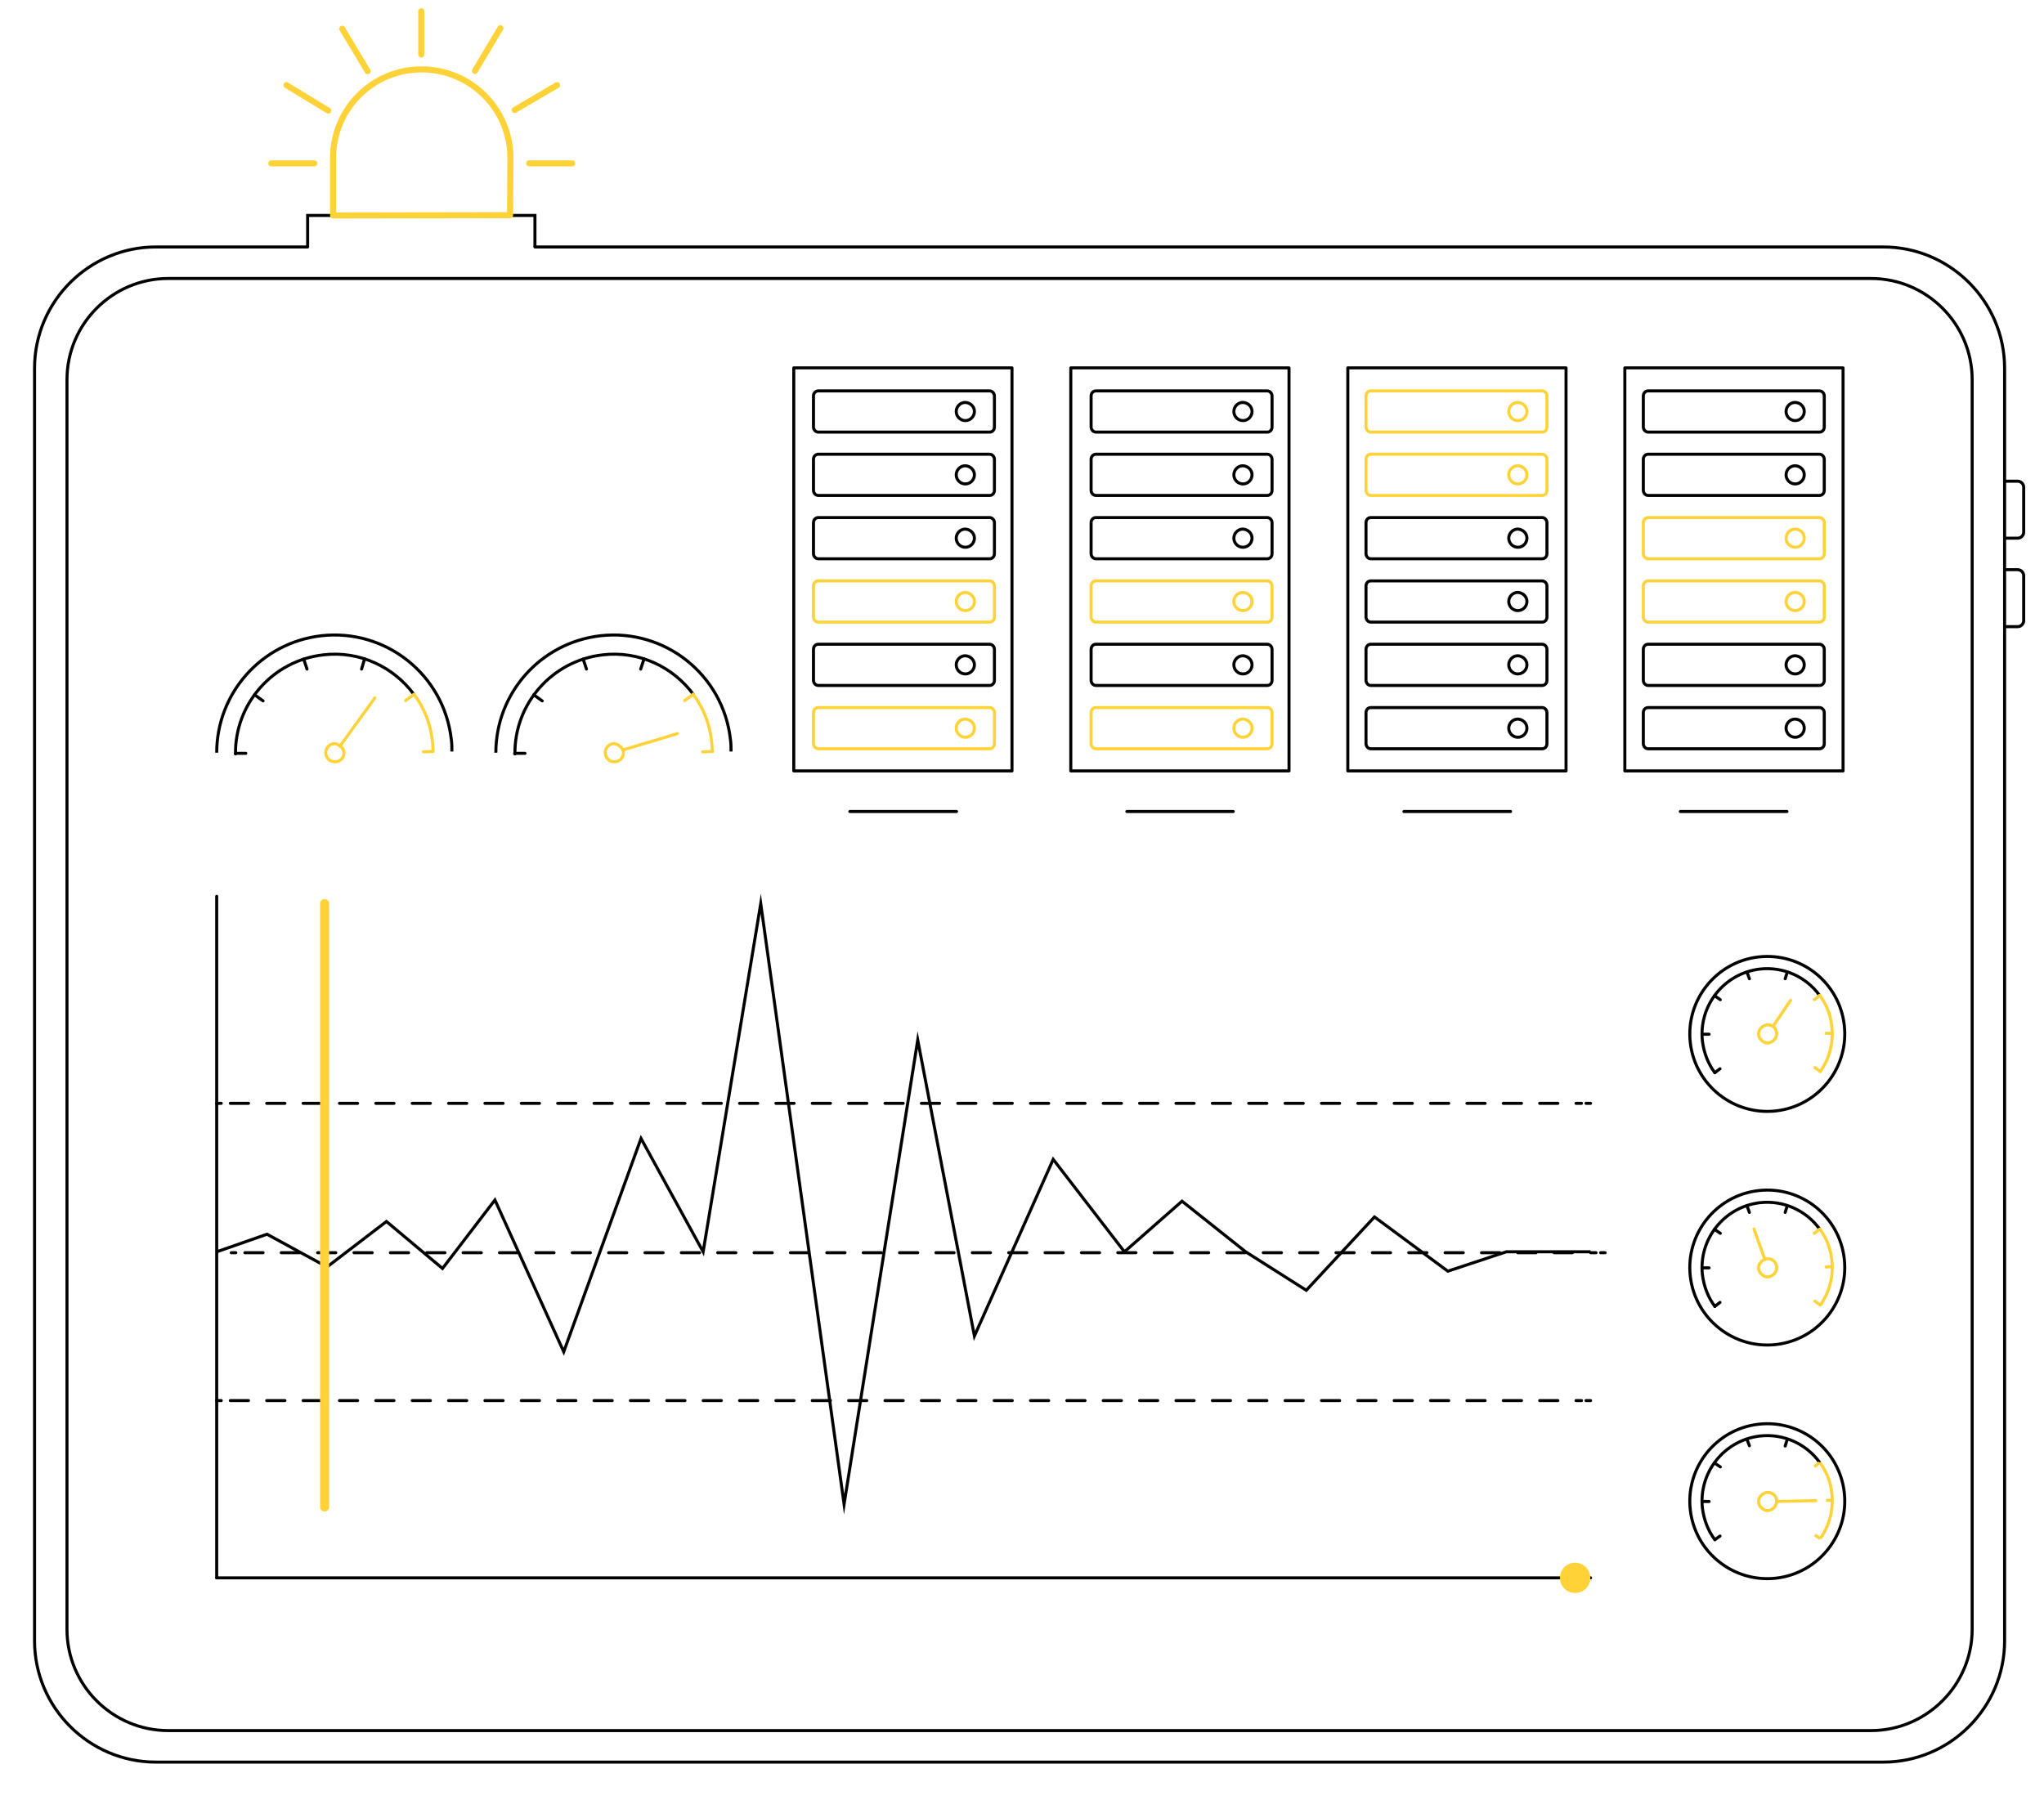 <?xml version="1.0" encoding="UTF-8"?>
<!-- Generator: Adobe Illustrator 16.0.0, SVG Export Plug-In . SVG Version: 6.00 Build 0)  -->
<!DOCTYPE svg PUBLIC "-//W3C//DTD SVG 1.1//EN" "http://www.w3.org/Graphics/SVG/1.1/DTD/svg11.dtd">
<svg version="1.1" id="Layer_1" xmlns="http://www.w3.org/2000/svg" xmlns:xlink="http://www.w3.org/1999/xlink" x="0px" y="0px" viewBox="0 0 674.4 597" style="enable-background:new 0 0 674.4 597;" xml:space="preserve" class="svg third" src="assets/patterns/monitoring.svg" alt="monitoring 24/7/365">
<style type="text/css">
	.monitoring0{fill:none;stroke:#000000;stroke-linecap:round;stroke-linejoin:round;stroke-miterlimit:10;}
	.monitoring1{fill:none;stroke:#ffd338;stroke-linecap:round;stroke-linejoin:round;stroke-miterlimit:10;}
	.monitoring2{fill:none;stroke:#000000;stroke-miterlimit:10;}
	.monitoring3{fill:none;stroke:#ffd338;stroke-miterlimit:10;}
	.monitoring4{fill:none;stroke:#000000;stroke-linecap:round;stroke-linejoin:round;}
	.monitoring5{fill:none;stroke:#000000;stroke-linecap:round;stroke-linejoin:round;stroke-dasharray:6,6;}
	.monitoring6{fill:none;stroke:#ffd338;stroke-width:2;stroke-linecap:round;stroke-linejoin:round;stroke-miterlimit:10;}
	.monitoring7{fill:#ffd338;}
	.monitoring8{fill:none;stroke:#ffd338;stroke-width:3;stroke-linecap:round;stroke-linejoin:round;stroke-miterlimit:10;}
</style>
<path class="monitoring0" d="M176.5,81.5h444.9c22,0,40,18,40,40v420c0,22-18,40-40,40h-570c-22,0-40-18-40-40v-420c0-22,18-40,40-40h50.1"></path>
<path id="svg-concept" class="monitoring1" d="M510.4,140.9c0,1-0.7,1.7-1.6,1.7h-56.5c-0.9,0-1.6-0.8-1.6-1.7v-10.2c0-1,0.7-1.7,1.6-1.7  h56.5c0.9,0,1.6,0.8,1.6,1.7V140.9z"></path>
<path id="svg-concept" class="monitoring1" d="M503.8,135.8c0,1.6-1.3,3-3,3c-1.6,0-3-1.3-3-3c0-1.6,1.3-3,3-3  C502.5,132.9,503.8,134.2,503.8,135.8z"></path>
<path id="svg-concept" class="monitoring1" d="M510.4,161.8c0,1-0.7,1.7-1.6,1.7h-56.5c-0.9,0-1.6-0.8-1.6-1.7v-10.2c0-1,0.7-1.7,1.6-1.7  h56.5c0.9,0,1.6,0.8,1.6,1.7V161.8z"></path>
<path id="svg-concept" class="monitoring1" d="M503.8,156.7c0,1.6-1.3,3-3,3c-1.6,0-3-1.3-3-3c0-1.6,1.3-3,3-3  C502.5,153.8,503.8,155.1,503.8,156.7z"></path>
<path class="monitoring0" d="M510.4,182.7c0,1-0.7,1.7-1.6,1.7h-56.5c-0.9,0-1.6-0.8-1.6-1.7v-10.2c0-1,0.7-1.7,1.6-1.7h56.5  c0.9,0,1.6,0.8,1.6,1.7V182.7z"></path>
<path id="svg-concept" class="monitoring0" d="M503.8,177.6c0,1.6-1.3,3-3,3c-1.6,0-3-1.3-3-3c0-1.6,1.3-3,3-3  C502.5,174.7,503.8,176,503.8,177.6z"></path>
<path class="monitoring0" d="M510.4,203.6c0,1-0.7,1.7-1.6,1.7h-56.5c-0.9,0-1.6-0.8-1.6-1.7v-10.2c0-1,0.7-1.7,1.6-1.7h56.5  c0.9,0,1.6,0.8,1.6,1.7V203.6z"></path>
<path id="svg-concept" class="monitoring0" d="M503.8,198.5c0,1.6-1.3,3-3,3c-1.6,0-3-1.3-3-3c0-1.6,1.3-3,3-3  C502.5,195.6,503.8,196.9,503.8,198.5z"></path>
<path class="monitoring0" d="M510.4,224.5c0,1-0.7,1.7-1.6,1.7h-56.5c-0.9,0-1.6-0.8-1.6-1.7v-10.2c0-1,0.7-1.7,1.6-1.7h56.5  c0.9,0,1.6,0.8,1.6,1.7V224.5z"></path>
<path id="svg-concept" class="monitoring0" d="M503.8,219.4c0,1.6-1.3,3-3,3c-1.6,0-3-1.3-3-3c0-1.6,1.3-3,3-3  C502.5,216.5,503.8,217.8,503.8,219.4z"></path>
<path class="monitoring0" d="M510.4,245.4c0,1-0.7,1.7-1.6,1.7h-56.5c-0.9,0-1.6-0.8-1.6-1.7v-10.2c0-1,0.7-1.7,1.6-1.7h56.5  c0.9,0,1.6,0.8,1.6,1.7V245.4z"></path>
<path id="svg-concept" class="monitoring0" d="M503.8,240.3c0,1.6-1.3,3-3,3c-1.6,0-3-1.3-3-3c0-1.6,1.3-3,3-3  C502.5,237.4,503.8,238.7,503.8,240.3z"></path>
<path class="monitoring0" d="M601.9,140.9c0,1-0.7,1.7-1.6,1.7h-56.5c-0.9,0-1.6-0.8-1.6-1.7v-10.2c0-1,0.7-1.7,1.6-1.7h56.5  c0.9,0,1.6,0.8,1.6,1.7V140.9z"></path>
<path id="svg-concept" class="monitoring0" d="M595.3,135.8c0,1.6-1.3,3-3,3c-1.6,0-3-1.3-3-3c0-1.6,1.3-3,3-3  C594.1,132.9,595.3,134.2,595.3,135.8z"></path>
<path class="monitoring0" d="M601.9,161.8c0,1-0.7,1.7-1.6,1.7h-56.5c-0.9,0-1.6-0.8-1.6-1.7v-10.2c0-1,0.7-1.7,1.6-1.7h56.5  c0.9,0,1.6,0.8,1.6,1.7V161.8z"></path>
<path id="svg-concept" class="monitoring0" d="M595.3,156.7c0,1.6-1.3,3-3,3c-1.6,0-3-1.3-3-3c0-1.6,1.3-3,3-3  C594.1,153.8,595.3,155.1,595.3,156.7z"></path>
<path id="svg-concept" class="monitoring1" d="M601.9,182.7c0,1-0.7,1.7-1.6,1.7h-56.5c-0.9,0-1.6-0.8-1.6-1.7v-10.2c0-1,0.7-1.7,1.6-1.7  h56.5c0.9,0,1.6,0.8,1.6,1.7V182.7z"></path>
<path id="svg-concept" class="monitoring1" d="M595.3,177.6c0,1.6-1.3,3-3,3c-1.6,0-3-1.3-3-3c0-1.6,1.3-3,3-3  C594.1,174.7,595.3,176,595.3,177.6z"></path>
<path id="svg-concept" class="monitoring1" d="M601.9,203.6c0,1-0.7,1.7-1.6,1.7h-56.5c-0.9,0-1.6-0.8-1.6-1.7v-10.2c0-1,0.7-1.7,1.6-1.7  h56.5c0.9,0,1.6,0.8,1.6,1.7V203.6z"></path>
<path id="svg-concept" class="monitoring1" d="M595.3,198.5c0,1.6-1.3,3-3,3c-1.6,0-3-1.3-3-3c0-1.6,1.3-3,3-3  C594.1,195.6,595.3,196.9,595.3,198.5z"></path>
<path class="monitoring0" d="M601.9,224.5c0,1-0.7,1.7-1.6,1.7h-56.5c-0.9,0-1.6-0.8-1.6-1.7v-10.2c0-1,0.7-1.7,1.6-1.7h56.5  c0.9,0,1.6,0.8,1.6,1.7V224.5z"></path>
<path id="svg-concept" class="monitoring0" d="M595.3,219.4c0,1.6-1.3,3-3,3c-1.6,0-3-1.3-3-3c0-1.6,1.3-3,3-3  C594.1,216.5,595.3,217.8,595.3,219.4z"></path>
<path class="monitoring0" d="M601.9,245.4c0,1-0.7,1.7-1.6,1.7h-56.5c-0.9,0-1.6-0.8-1.6-1.7v-10.2c0-1,0.7-1.7,1.6-1.7h56.5  c0.9,0,1.6,0.8,1.6,1.7V245.4z"></path>
<path id="svg-concept" class="monitoring0" d="M595.3,240.3c0,1.6-1.3,3-3,3c-1.6,0-3-1.3-3-3c0-1.6,1.3-3,3-3  C594.1,237.4,595.3,238.7,595.3,240.3z"></path>
<path class="monitoring0" d="M419.7,140.9c0,1-0.7,1.7-1.6,1.7h-56.5c-0.9,0-1.6-0.8-1.6-1.7v-10.2c0-1,0.7-1.7,1.6-1.7h56.5  c0.9,0,1.6,0.8,1.6,1.7V140.9z"></path>
<path id="svg-concept" class="monitoring0" d="M413.1,135.8c0,1.6-1.3,3-3,3c-1.6,0-3-1.3-3-3c0-1.6,1.3-3,3-3  C411.8,132.9,413.1,134.2,413.1,135.8z"></path>
<path class="monitoring0" d="M419.7,161.8c0,1-0.7,1.7-1.6,1.7h-56.5c-0.9,0-1.6-0.8-1.6-1.7v-10.2c0-1,0.7-1.7,1.6-1.7h56.5  c0.9,0,1.6,0.8,1.6,1.7V161.8z"></path>
<path id="svg-concept" class="monitoring0" d="M413.1,156.7c0,1.6-1.3,3-3,3c-1.6,0-3-1.3-3-3c0-1.6,1.3-3,3-3  C411.8,153.8,413.1,155.1,413.1,156.7z"></path>
<path class="monitoring0" d="M419.7,182.7c0,1-0.7,1.7-1.6,1.7h-56.5c-0.9,0-1.6-0.8-1.6-1.7v-10.2c0-1,0.7-1.7,1.6-1.7h56.5  c0.9,0,1.6,0.8,1.6,1.7V182.7z"></path>
<path id="svg-concept" class="monitoring0" d="M413.1,177.6c0,1.6-1.3,3-3,3c-1.6,0-3-1.3-3-3c0-1.6,1.3-3,3-3  C411.8,174.7,413.1,176,413.1,177.6z"></path>
<path id="svg-concept" class="monitoring1" d="M419.7,203.6c0,1-0.7,1.7-1.6,1.7h-56.5c-0.9,0-1.6-0.8-1.6-1.7v-10.2  c0-1,0.7-1.7,1.6-1.7h56.5c0.9,0,1.6,0.8,1.6,1.7V203.6z"></path>
<path id="svg-concept" class="monitoring1" d="M413.1,198.5c0,1.6-1.3,3-3,3c-1.6,0-3-1.3-3-3c0-1.6,1.3-3,3-3  C411.8,195.6,413.1,196.9,413.1,198.5z"></path>
<path class="monitoring0" d="M419.7,224.5c0,1-0.7,1.7-1.6,1.7h-56.5c-0.9,0-1.6-0.8-1.6-1.7v-10.2c0-1,0.7-1.7,1.6-1.7h56.5  c0.9,0,1.6,0.8,1.6,1.7V224.5z"></path>
<path class="monitoring0" d="M413.1,219.4c0,1.6-1.3,3-3,3c-1.6,0-3-1.3-3-3c0-1.6,1.3-3,3-3C411.8,216.5,413.1,217.8,413.1,219.4z"></path>
<path id="svg-concept" class="monitoring1" d="M419.7,245.4c0,1-0.7,1.7-1.6,1.7h-56.5c-0.9,0-1.6-0.8-1.6-1.7v-10.2  c0-1,0.7-1.7,1.6-1.7h56.5c0.9,0,1.6,0.8,1.6,1.7V245.4z"></path>
<path id="svg-concept" class="monitoring1" d="M413.1,240.3c0,1.6-1.3,3-3,3c-1.6,0-3-1.3-3-3c0-1.6,1.3-3,3-3  C411.8,237.4,413.1,238.7,413.1,240.3z"></path>
<path class="monitoring0" d="M328.1,140.9c0,1-0.7,1.7-1.6,1.7H270c-0.9,0-1.6-0.8-1.6-1.7v-10.2c0-1,0.7-1.7,1.6-1.7h56.5  c0.9,0,1.6,0.8,1.6,1.7V140.9z"></path>
<path id="svg-concept" class="monitoring0" d="M321.5,135.8c0,1.6-1.3,3-3,3c-1.6,0-3-1.3-3-3c0-1.6,1.3-3,3-3  C320.2,132.9,321.5,134.2,321.5,135.8z"></path>
<path class="monitoring0" d="M328.1,161.8c0,1-0.7,1.7-1.6,1.7H270c-0.9,0-1.6-0.8-1.6-1.7v-10.2c0-1,0.7-1.7,1.6-1.7h56.5  c0.9,0,1.6,0.8,1.6,1.7V161.8z"></path>
<path id="svg-concept" class="monitoring0" d="M321.5,156.7c0,1.6-1.3,3-3,3c-1.6,0-3-1.3-3-3c0-1.6,1.3-3,3-3  C320.2,153.8,321.5,155.1,321.5,156.7z"></path>
<path class="monitoring0" d="M328.1,182.7c0,1-0.7,1.7-1.6,1.7H270c-0.9,0-1.6-0.8-1.6-1.7v-10.2c0-1,0.7-1.7,1.6-1.7h56.5  c0.9,0,1.6,0.8,1.6,1.7V182.7z"></path>
<path id="svg-concept" class="monitoring0" d="M321.5,177.6c0,1.6-1.3,3-3,3c-1.6,0-3-1.3-3-3c0-1.6,1.3-3,3-3  C320.2,174.7,321.5,176,321.5,177.6z"></path>
<path id="svg-concept" class="monitoring1" d="M328.1,203.6c0,1-0.7,1.7-1.6,1.7H270c-0.9,0-1.6-0.8-1.6-1.7v-10.2c0-1,0.7-1.7,1.6-1.7  h56.5c0.9,0,1.6,0.8,1.6,1.7V203.6z"></path>
<path id="svg-concept" class="monitoring1" d="M321.5,198.5c0,1.6-1.3,3-3,3c-1.6,0-3-1.3-3-3c0-1.6,1.3-3,3-3  C320.2,195.6,321.5,196.9,321.5,198.5z"></path>
<path class="monitoring0" d="M328.1,224.5c0,1-0.7,1.7-1.6,1.7H270c-0.9,0-1.6-0.8-1.6-1.7v-10.2c0-1,0.7-1.7,1.6-1.7h56.5  c0.9,0,1.6,0.8,1.6,1.7V224.5z"></path>
<path id="svg-concept" class="monitoring0" d="M321.5,219.4c0,1.6-1.3,3-3,3c-1.6,0-3-1.3-3-3c0-1.6,1.3-3,3-3  C320.2,216.5,321.5,217.8,321.5,219.4z"></path>
<path id="svg-concept" class="monitoring1" d="M328.1,245.4c0,1-0.7,1.7-1.6,1.7H270c-0.9,0-1.6-0.8-1.6-1.7v-10.2c0-1,0.7-1.7,1.6-1.7  h56.5c0.9,0,1.6,0.8,1.6,1.7V245.4z"></path>
<path id="svg-concept" class="monitoring1" d="M321.5,240.3c0,1.6-1.3,3-3,3c-1.6,0-3-1.3-3-3c0-1.6,1.3-3,3-3  C320.2,237.4,321.5,238.7,321.5,240.3z"></path>
<path class="monitoring2" d="M608.5,492.5c1.6,14-8.5,26.7-22.5,28.3s-26.7-8.5-28.3-22.5s8.5-26.7,22.5-28.3  C594.3,468.4,606.9,478.5,608.5,492.5z"></path>
<path class="monitoring0" d="M565.8,508.1c-2.2-2.9-3.6-6.5-4.1-10.4c-1.3-11.8,7.2-22.4,18.9-23.8c7.9-0.9,15.3,2.6,19.7,8.6"></path>
<path id="svg-concept" class="monitoring3" d="M599.5,495.2l-13.3,0.3"></path>
<path class="monitoring0" d="M589.7,475l-0.7,2.2"></path>
<path id="svg-concept" class="monitoring3" d="M600.4,482.7l-1.8,1.3 M604.6,495.1h-2.1 M600.6,507.8l-1.8-1.3"></path>
<path class="monitoring0" d="M561.6,495.5h2.3 M565.7,482.8l1.9,1.3 M576.4,475l0.8,2.1 M565.8,508.1l1.7-1.2"></path>
<path class="monitoring2" d="M608.5,415.4c1.6,14-8.5,26.7-22.5,28.3c-14,1.6-26.7-8.5-28.3-22.5s8.5-26.7,22.5-28.3  C594.3,391.3,606.9,401.4,608.5,415.4z"></path>
<path class="monitoring0" d="M565.8,431.1c-2.2-2.9-3.6-6.5-4.1-10.4c-1.3-11.8,7.2-22.4,18.9-23.8c7.9-0.9,15.3,2.6,19.7,8.6"></path>
<path id="svg-concept" class="monitoring1" d="M578.7,405.6l3.6,10"></path>
<path class="monitoring0" d="M589.7,397.9l-0.7,2.2"></path>
<path id="svg-concept" class="monitoring1" d="M600.4,405.6l-1.8,1.4 M604.6,418l-2.1,0.1 M600.6,430.7l-1.8-1.3"></path>
<path class="monitoring0" d="M561.6,418.4h2.3 M565.7,405.7l1.9,1.3 M576.4,397.9l0.8,2.2 M565.8,431.1l1.7-1.3"></path>
<path class="monitoring2" d="M608.5,338.3c1.6,14-8.5,26.7-22.5,28.3c-14,1.6-26.7-8.5-28.3-22.5s8.5-26.7,22.5-28.3  C594.3,314.2,606.9,324.3,608.5,338.3z"></path>
<path class="monitoring0" d="M565.8,354c-2.2-2.9-3.6-6.5-4.1-10.4c-1.3-11.8,7.2-22.4,18.9-23.8c7.9-0.9,15.3,2.6,19.7,8.6"></path>
<path id="svg-concept" class="monitoring1" d="M590.8,330.1l-5.8,8.6"></path>
<path class="monitoring0" d="M589.7,320.8L589,323"></path>
<path id="svg-concept" class="monitoring1" d="M600.4,328.5l-1.8,1.4 M604.6,341h-2.1 M600.6,353.6l-1.8-1.3"></path>
<path class="monitoring0" d="M561.6,341.3h2.3 M565.7,328.6l1.9,1.3 M576.4,320.8l0.8,2.2 M565.8,354l1.7-1.3"></path>
<path id="svg-concept" class="monitoring1" d="M586.2,341.2c0,1.5-1.5,3-3,3s-3-1.5-3-3s1.5-3,3-3C585.2,338.2,586.2,339.7,586.2,341.2z  "></path>
<path id="svg-concept" class="monitoring1" d="M586.2,418.4c0,1.5-1.5,3-3,3s-3-1.5-3-3s1.5-3,3-3C585.2,415.4,586.2,416.9,586.2,418.4z  "></path>
<path id="svg-concept" class="monitoring3" d="M586.2,495.5c0,1.5-1.5,3-3,3s-3-1.5-3-3s1.5-3,3-3C585.2,492.5,586.2,494,586.2,495.5z"></path>
<path class="monitoring2" d="M617.3,571.1H55.5c-18.4,0-33.4-15-33.4-33.4V125.3c0-18.4,15-33.4,33.4-33.4h561.8c18.4,0,33.4,15,33.4,33.4  v412.4C650.7,556.1,635.6,571.1,617.3,571.1L617.3,571.1z"></path>
<path class="monitoring2" d="M101.5,81.5V71.1h8.4 M168.3,71.1h8.2v10.4"></path>
<path class="monitoring0" d="M71.5,520.7h453.3"></path>
<path class="monitoring4" d="M71.5,364.1H73"></path>
<path class="monitoring5" d="M76,364.1h445.8"></path>
<path class="monitoring4" d="M523.3,364.1h1.5 M71.5,462.2H73"></path>
<path class="monitoring5" d="M76,462.2h445.8"></path>
<path class="monitoring4" d="M523.3,462.2h1.5 M76.3,413.4h1.5"></path>
<path class="monitoring5" d="M80.8,413.4h445.8"></path>
<path class="monitoring4" d="M528.1,413.4h1.5"></path>
<path class="monitoring0" d="M371.8,267.8h35.1 M463.2,267.8h35.2 M554.4,267.8h35.2 M71.5,520.7V295.8 M608.1,254.4h-72v-133h72V254.4z"></path>
<path class="monitoring0" d="M516.7,254.4h-72v-133h72V254.4z"></path>
<path class="monitoring0" d="M425.3,254.4h-72v-133h72V254.4z"></path>
<path class="monitoring0" d="M280.4,267.8h35.2 M333.9,254.4h-72v-133h72V254.4z"></path>
<path id="svg-concept" class="monitoring1" d="M600.4,328.5c2.2,2.9,3.6,6.4,4,10.3c0.6,5.5-0.9,10.7-3.8,14.8"></path>
<path class="monitoring2" d="M163.6,248.4c0-19.5,14.6-36.3,34.5-38.6c21.3-2.4,40.5,12.9,42.9,34.2c0.2,1.3,0.2,2.7,0.2,4"></path>
<path class="monitoring0" d="M169.9,248.8c-0.2-16.5,12.2-30.8,29-32.7c12-1.4,23.2,4,29.9,13.1"></path>
<path id="svg-concept" class="monitoring1" d="M223.5,242.1l-18,5.4"></path>
<path class="monitoring0" d="M212.5,217.4l-1.1,3.4"></path>
<path id="svg-concept" class="monitoring1" d="M228.7,229.1l-2.8,2.1 M235.1,248l-3.3,0.1"></path>
<path class="monitoring0" d="M169.8,248.6h3.4 M176.1,229.3l2.8,2 M192.4,217.5l1.1,3.3"></path>
<path id="svg-concept" class="monitoring1" d="M205.7,248.4c0,1.7-1.3,3-3,3s-3-1.3-3-3s1.3-3,3-3C204.4,245.7,205.7,247.1,205.7,248.4z  "></path>
<path id="svg-concept" class="monitoring1" d="M228.7,229.1c3.3,4.4,5.5,9.8,6.1,15.7c0.1,1,0.2,2.1,0.2,3.1"></path>
<path class="monitoring2" d="M71.5,248.4c0-19.5,14.6-36.3,34.5-38.6c21.3-2.4,40.5,12.9,42.9,34.2c0.2,1.3,0.2,2.7,0.2,4"></path>
<path class="monitoring0" d="M77.7,248.8c-0.2-16.5,12.2-30.8,29-32.7c12-1.4,23.2,4,29.9,13.1"></path>
<path id="svg-concept" class="monitoring1" d="M123.7,230.3l-11.5,15.9"></path>
<path class="monitoring0" d="M120.3,217.4l-1,3.4"></path>
<path id="svg-concept" class="monitoring1" d="M136.6,229.1l-2.8,2.1 M142.9,248l-3.2,0.1"></path>
<path class="monitoring0" d="M77.7,248.6h3.4 M84,229.3l2.8,2 M100.2,217.5l1.1,3.3"></path>
<path id="svg-concept" class="monitoring1" d="M113.5,248.4c0,1.7-1.3,3-3,3s-3-1.3-3-3s1.3-3,3-3C112.2,245.7,113.5,247.1,113.5,248.4z  "></path>
<path id="svg-concept" class="monitoring3" d="M136.6,229.1c3.3,4.4,5.5,9.8,6.1,15.7c0.1,1,0.2,2.1,0.2,3.1 M600.4,405.6  c2.2,2.9,3.6,6.4,4,10.3c0.6,5.5-0.9,10.7-3.8,14.8 M600.4,482.6c2.2,2.9,3.6,6.4,4,10.3c0.6,5.5-0.9,10.7-3.8,14.8"></path>
<path class="monitoring2" d="M71.5,413.1l16.6-5.8l19.8,10.8l19.6-15l18.5,15.5l17.3-22.6l22.7,50.1l25.5-70.4l20.5,37.4l19-114.9  l27.5,198.2l24.3-153.2l18.7,97.7l26-58.3l23.5,30.5l19-16.7l21,16.7l20,12.7l22.5-24.2l24.2,17.9l19.3-6.4h27.8"></path>
<path class="monitoring0" d="M661.4,188h4.3c1.1,0,2,0.9,2,2v14.8c0,1.1-0.9,2-2,2h-4.3 M661.4,158.8h4.3c1.1,0,2,0.9,2,2v14.8  c0,1.1-0.9,2-2,2h-4.3"></path>
<g>
	<path id="svg-concept" class="monitoring6" d="M103.7,53.9H89.5 M188.8,53.9h-14.2 M139,3.7V18 M165.1,9.3l-8.4,14.1 M112.9,9.5l8.4,14    M183.8,28.1l-14,8.2 M94.5,28.1l13.8,8.4"></path>

		<animate accumulate="none" additive="replace" attributeName="opacity" calcMode="linear" dur="1s" fill="remove" repeatCount="indefinite" restart="always" values="0;1;0">
		</animate>
</g>
<g>
	<path id="svg-ico" class="monitoring7" d="M524.7,520.7c0,2.8-2.2,5-5,5s-5-2.2-5-5s2.2-5,5-5S524.7,518,524.7,520.7z"></path>

		<animateMotion accumulate="none" additive="replace" begin="0s" calcMode="paced" dur="20s" fill="remove" path="M0, 0 -448 0 -448 -225 -450 0 0 0 225" repeatCount="indefinite" restart="always">
		</animateMotion>
</g>
<g>
	<path id="svg-concept" class="monitoring8" d="M107.1,298.2v199.1"></path>

		<animateMotion accumulate="none" additive="replace" begin="0s" calcMode="paced" dur="80s" fill="remove" path="M420, 0 -35 0 420 0" repeatCount="indefinite" restart="always">
		</animateMotion>
</g>
<path id="svg-concept" class="monitoring6" d="M168.4,52.1L168.3,71l-58.4,0.1v-19c0-16.2,13.1-29.2,29.2-29.2S168.4,35.9,168.4,52.1z"></path>
</svg>
